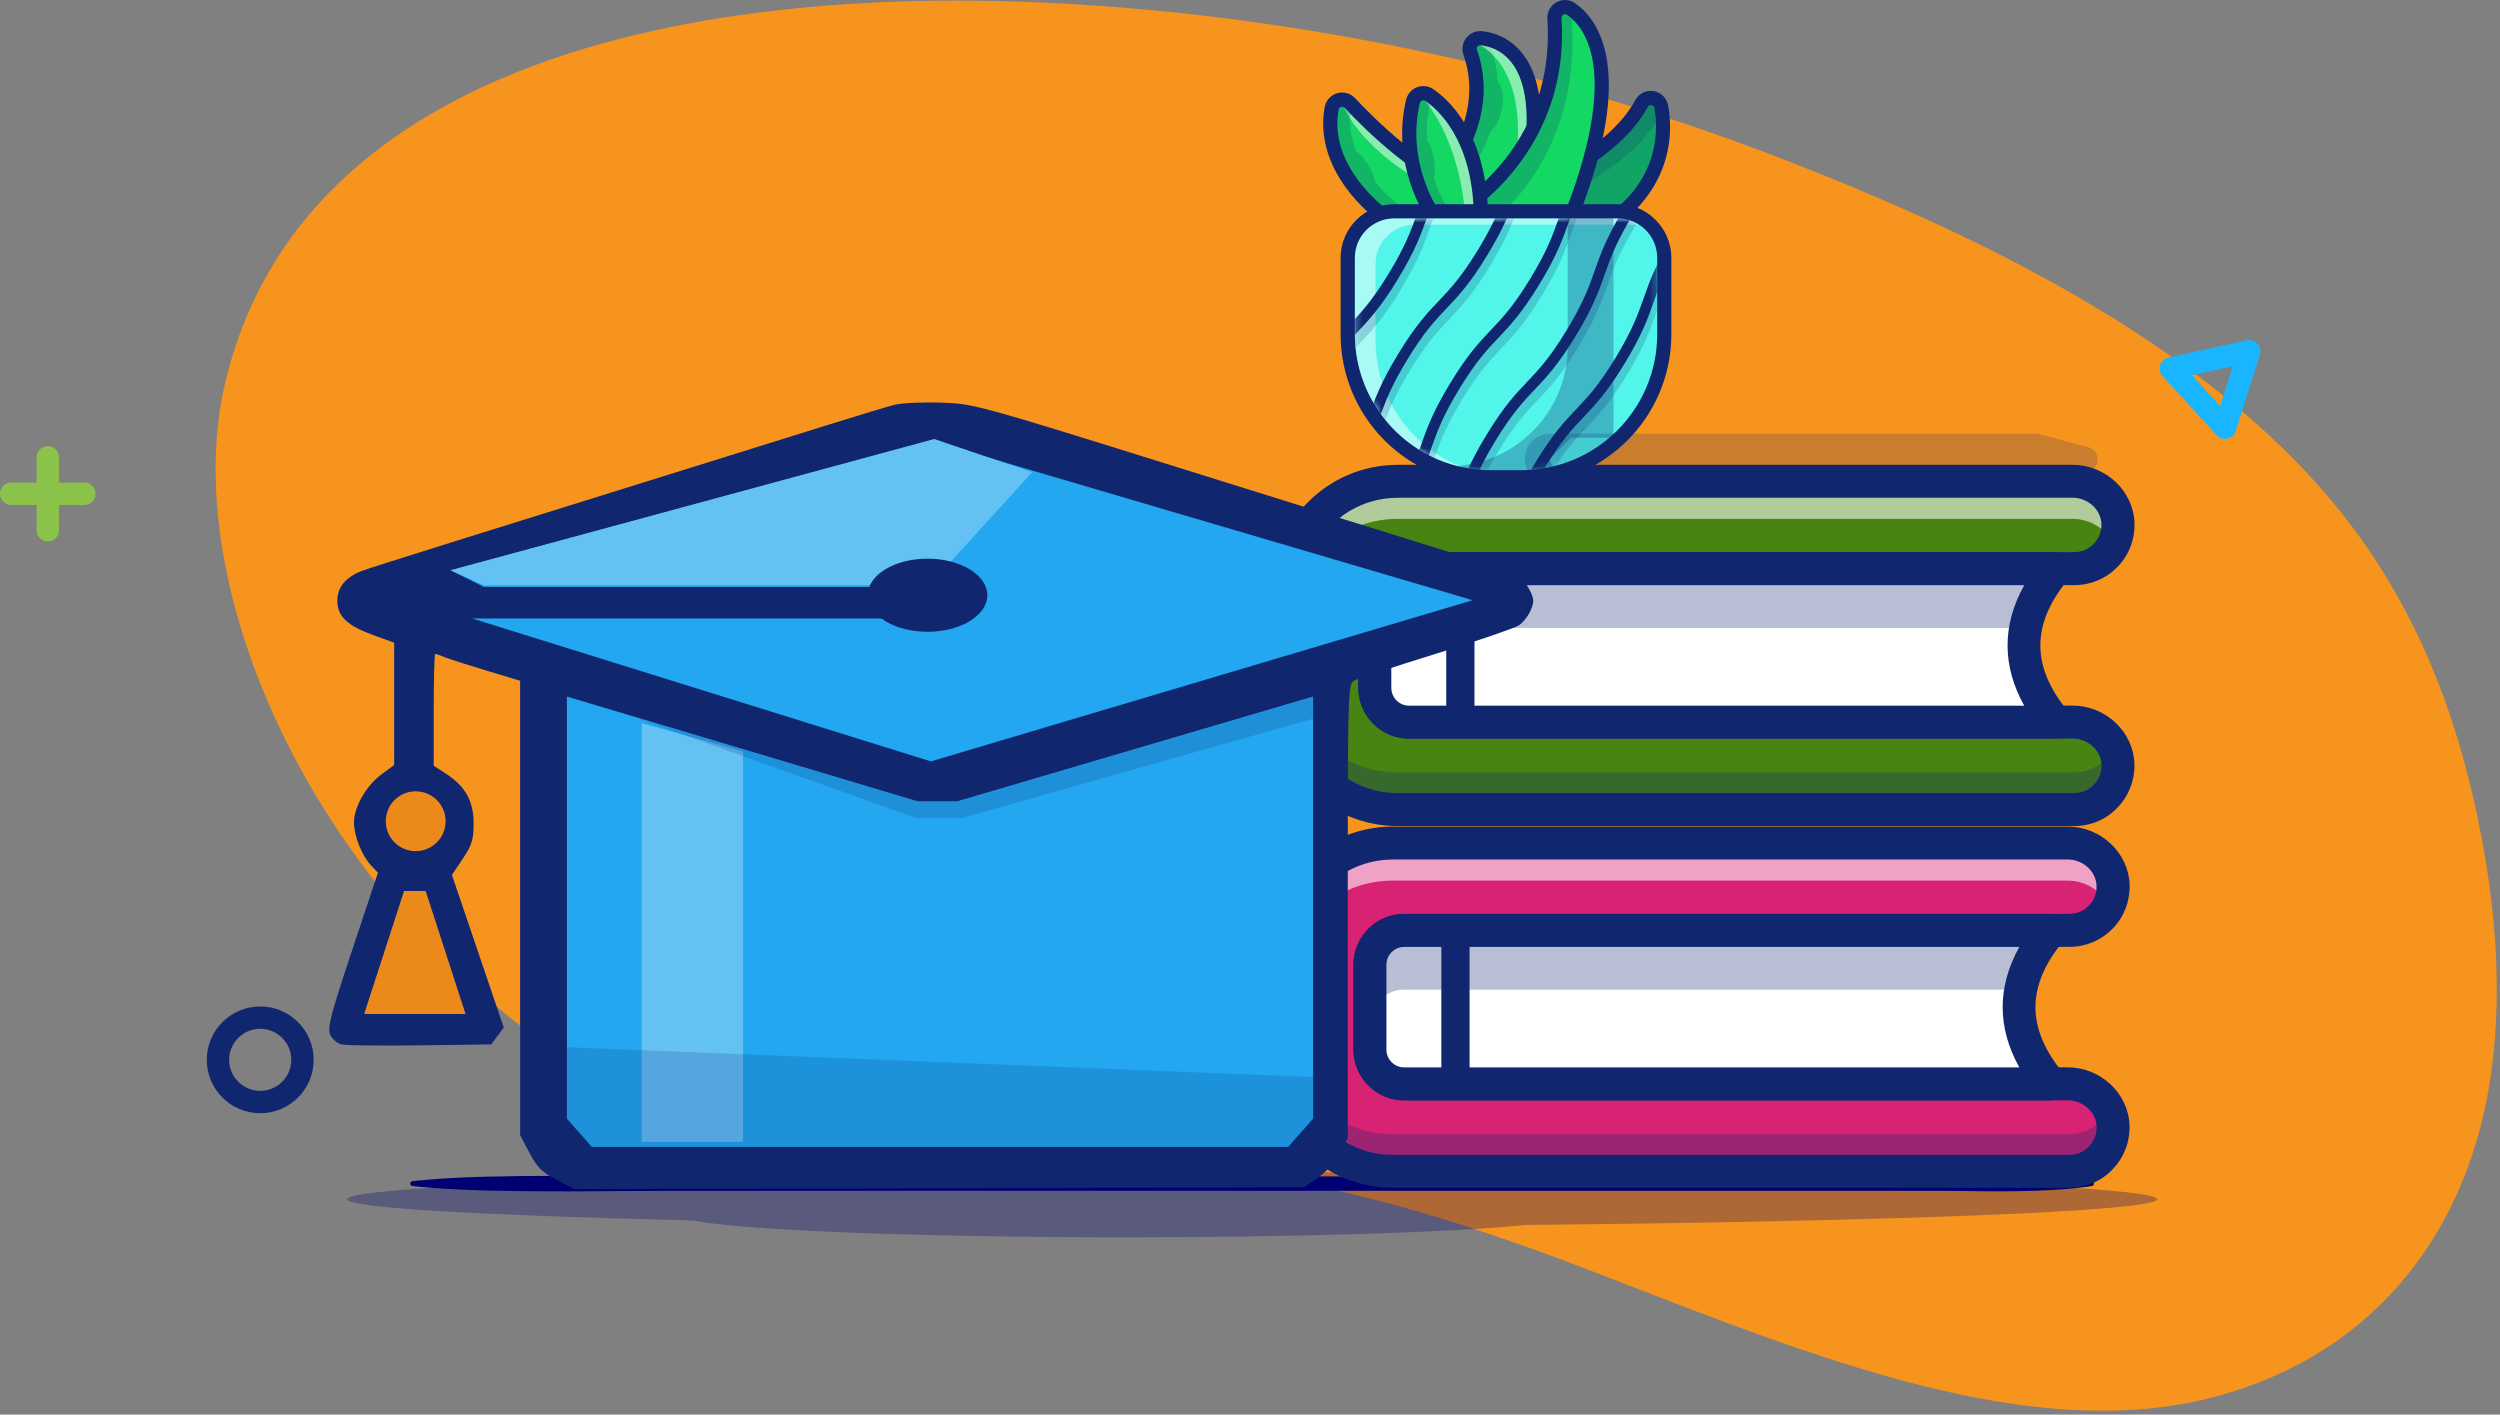 <svg width="410" height="232" viewBox="0 0 410 232" fill="none" xmlns="http://www.w3.org/2000/svg">
<rect x="0" y="0" width="410" height="232" fill="#808080" stroke="none"/>
<g clip-path="url(#clip0_824_31235)">
<path d="M293.411 26.493C325.851 39.139 364.001 57.566 385.565 86.141C396.457 100.54 402.205 116.072 405.591 130.748C409.208 146.405 410.523 161.817 408.557 175.914C405.092 201.047 390.217 221.789 363.462 229.012C333.528 237.093 298.006 222.771 263.15 209.267C242.534 201.264 222.341 194.661 202.155 192.371C188.598 190.835 172.603 189.246 160.532 191.058C146.635 193.098 130.972 191.418 114.865 185.049C58.961 162.85 28.129 101.48 36.811 63.295C49.092 9.439 116.083 -3.668 180.348 0.963C216.816 3.579 255.345 11.652 293.411 26.493Z" fill="#F7941D"/>
<path d="M7.842 88.807C6.829 88.807 6.006 87.985 6.006 86.974V74.992C6.006 73.98 6.829 73.159 7.842 73.159C8.855 73.159 9.677 73.98 9.677 74.992V86.974C9.677 87.985 8.855 88.807 7.842 88.807Z" fill="#8BC34A"/>
<path d="M13.833 82.808H1.836C0.822 82.808 0 81.988 0 80.975C0 79.964 0.822 79.142 1.836 79.142H13.833C14.846 79.142 15.668 79.964 15.668 80.975C15.668 81.988 14.846 82.808 13.833 82.808Z" fill="#8BC34A"/>
<path d="M42.676 182.568C37.845 182.568 33.909 178.637 33.909 173.812C33.909 168.987 37.845 165.057 42.676 165.057C47.507 165.057 51.443 168.987 51.443 173.812C51.443 178.637 47.507 182.568 42.676 182.568ZM42.676 168.723C39.871 168.723 37.58 171.011 37.58 173.812C37.58 176.613 39.871 178.901 42.676 178.901C45.481 178.901 47.772 176.613 47.772 173.812C47.772 171.011 45.481 168.723 42.676 168.723Z" fill="#102770"/>
<path d="M364.907 71.994C364.393 71.994 363.909 71.788 363.556 71.392L354.642 61.669C354.202 61.185 354.055 60.511 354.246 59.88C354.437 59.25 354.966 58.78 355.597 58.648L368.49 55.803C369.136 55.657 369.797 55.877 370.238 56.361C370.678 56.845 370.825 57.519 370.634 58.15L366.655 70.718C366.464 71.348 365.935 71.818 365.304 71.95C365.171 71.979 365.039 71.994 364.907 71.994ZM359.488 61.537L364.099 66.582L366.155 60.071L359.488 61.537Z" fill="#19B5FE"/>
<g opacity="0.3">
<path d="M353.778 196.672C353.778 194.229 287.325 192.248 205.352 192.248C123.379 192.248 56.925 194.229 56.925 196.672C56.925 198.084 79.132 199.342 113.705 200.152C121.165 201.735 150.091 202.917 184.636 202.917C213.566 202.917 238.552 202.089 250.294 200.889C310.297 200.322 353.778 198.648 353.778 196.672Z" fill="#000072"/>
</g>
<path d="M67.628 193.715C67.628 193.715 68.704 193.58 70.722 193.423C72.74 193.264 75.698 193.083 79.464 192.979C83.23 192.881 87.802 192.825 93.048 192.831C98.293 192.841 104.212 192.921 110.667 192.924C136.49 192.924 170.922 192.924 205.352 192.924C239.784 192.924 274.214 192.924 300.037 192.924C306.493 192.924 312.41 192.924 317.656 192.923C320.279 192.917 322.733 192.876 325.003 192.851C327.272 192.825 329.357 192.832 331.24 192.868C333.123 192.907 334.804 192.956 336.266 193.043C337.729 193.124 338.973 193.225 339.982 193.324C342 193.523 343.076 193.715 343.076 193.715C343.294 193.755 343.44 193.963 343.4 194.181C343.37 194.35 343.236 194.476 343.076 194.505C343.076 194.505 342 194.697 339.982 194.897C338.973 194.996 337.73 195.096 336.266 195.177C334.804 195.264 333.123 195.313 331.24 195.352C329.357 195.389 327.272 195.395 325.003 195.369C322.733 195.344 320.279 195.303 317.656 195.297C312.411 195.297 306.493 195.297 300.037 195.296C274.214 195.296 239.782 195.296 205.352 195.296C170.921 195.297 136.49 195.297 110.667 195.297C104.212 195.299 98.294 195.38 93.048 195.389C87.802 195.397 83.23 195.339 79.464 195.241C75.698 195.138 72.74 194.956 70.722 194.797C68.704 194.64 67.628 194.505 67.628 194.505C67.41 194.478 67.255 194.279 67.282 194.06C67.305 193.876 67.452 193.738 67.628 193.715Z" fill="#000072"/>
<path d="M346.56 184.714C346.678 188.769 343.435 192.101 339.395 192.101H228.405C218.439 192.101 210.359 184.021 210.359 174.04V156.348C210.359 146.381 218.439 138.286 228.405 138.286H339.1C343.022 138.286 346.443 141.324 346.56 145.231C346.678 149.285 343.435 152.603 339.395 152.603H230.292C227.196 152.603 224.674 155.124 224.674 158.22V172.138C224.674 175.249 227.196 177.755 230.292 177.755H339.1C343.022 177.77 346.443 180.793 346.56 184.714Z" fill="#D82274"/>
<g opacity="0.58">
<path d="M346.56 145.231C346.604 146.425 346.339 147.561 345.853 148.548C344.644 146.101 342.005 144.42 339.1 144.42H228.405C218.423 144.42 210.359 152.514 210.359 162.496V156.347C210.359 146.381 218.439 138.286 228.405 138.286H339.1C343.022 138.272 346.442 141.309 346.56 145.231Z" fill="white"/>
</g>
<g opacity="0.3">
<path d="M346.56 186.188C346.678 190.258 343.435 193.575 339.395 193.575H228.405C218.423 193.575 210.359 185.496 210.359 175.514V167.936C210.359 177.917 218.439 185.997 228.405 185.997H339.395C341.946 185.997 344.187 184.655 345.455 182.65C346.119 183.682 346.516 184.891 346.56 186.188Z" fill="#102770"/>
</g>
<path d="M339.396 194.799H228.405C216.964 194.799 207.646 185.481 207.646 174.025V156.333C207.646 144.877 216.964 135.559 228.405 135.559H339.101C344.541 135.559 349.096 139.85 349.259 145.127C349.333 147.826 348.344 150.376 346.472 152.293C344.6 154.225 342.079 155.286 339.38 155.286H230.278C228.671 155.286 227.373 156.598 227.373 158.205V172.123C227.373 173.73 228.685 175.042 230.278 175.042H339.086C344.526 175.042 349.082 179.333 349.244 184.596C349.318 187.294 348.33 189.845 346.458 191.776C344.6 193.737 342.079 194.799 339.396 194.799ZM228.391 140.97C219.928 140.97 213.043 147.855 213.043 156.333V174.025C213.043 182.503 219.928 189.388 228.391 189.388H339.38C340.605 189.388 341.74 188.901 342.58 188.032C343.436 187.162 343.877 185.997 343.848 184.773C343.775 182.399 341.636 180.453 339.086 180.453H230.278C225.692 180.453 221.963 176.723 221.963 172.123V158.205C221.963 153.62 225.692 149.875 230.278 149.875H339.38C340.605 149.875 341.74 149.389 342.58 148.519C343.42 147.649 343.877 146.498 343.833 145.275C343.759 142.887 341.622 140.955 339.071 140.955H228.391V140.97Z" fill="#102770"/>
<path d="M336.314 177.77H230.278C227.182 177.77 224.661 175.249 224.661 172.153V158.235C224.661 155.124 227.182 152.617 230.278 152.617H336.3C329.415 160.992 329.415 169.381 336.314 177.77Z" fill="white"/>
<g opacity="0.3">
<path d="M331.803 162.304H230.278C227.182 162.304 224.661 164.825 224.661 167.936V159.857C224.661 156.76 227.182 154.225 230.278 154.225H336.3C334.103 156.922 332.599 159.621 331.803 162.304Z" fill="#102770"/>
</g>
<path d="M336.314 180.468H230.278C225.692 180.468 221.963 176.738 221.963 172.138V158.22C221.963 153.634 225.692 149.89 230.278 149.89H336.3C337.347 149.89 338.29 150.494 338.747 151.438C339.189 152.381 339.057 153.502 338.393 154.313C332.289 161.729 332.289 168.629 338.393 176.045C339.057 176.856 339.189 177.976 338.747 178.92C338.305 179.878 337.361 180.468 336.314 180.468ZM230.278 155.3C228.671 155.3 227.374 156.613 227.374 158.22V172.138C227.374 173.745 228.686 175.057 230.278 175.057H331.169C327.527 168.526 327.527 161.818 331.169 155.3H230.278Z" fill="#102770"/>
<path d="M238.696 180.085C237.413 180.085 236.381 179.052 236.381 177.77V152.603C236.381 151.32 237.413 150.288 238.696 150.288C239.979 150.288 241.011 151.32 241.011 152.603V177.77C241.026 179.052 239.979 180.085 238.696 180.085Z" fill="#102770"/>
<path d="M347.362 125.386C347.48 129.442 344.237 132.774 340.197 132.774H229.207C219.241 132.774 211.161 124.694 211.161 114.712V97.02C211.161 87.053 219.241 78.959 229.207 78.959H339.902C343.824 78.959 347.244 81.996 347.362 85.903C347.48 89.958 344.237 93.275 340.197 93.275H231.094C227.998 93.275 225.476 95.796 225.476 98.893V112.811C225.476 115.921 227.998 118.428 231.094 118.428H339.902C343.824 118.443 347.244 121.465 347.362 125.386Z" fill="#478411"/>
<g opacity="0.58">
<path d="M347.362 85.903C347.406 87.098 347.141 88.233 346.655 89.221C345.446 86.773 342.807 85.093 339.902 85.093H229.207C219.225 85.093 211.161 93.187 211.161 103.168V97.02C211.161 87.054 219.241 78.959 229.207 78.959H339.902C343.824 78.944 347.244 81.981 347.362 85.903Z" fill="white"/>
</g>
<g opacity="0.3">
<path d="M347.362 126.861C347.48 130.931 344.237 134.247 340.197 134.247H229.207C219.225 134.247 211.161 126.168 211.161 116.187V108.608C211.161 118.59 219.241 126.669 229.207 126.669H340.197C342.748 126.669 344.989 125.328 346.257 123.323C346.921 124.355 347.318 125.564 347.362 126.861Z" fill="#102770"/>
</g>
<path d="M340.197 135.472H229.207C217.766 135.472 208.448 126.153 208.448 114.697V97.006C208.448 85.55 217.766 76.231 229.207 76.231H339.902C345.343 76.231 349.898 80.522 350.061 85.8C350.135 88.499 349.146 91.049 347.274 92.966C345.401 94.897 342.881 95.959 340.182 95.959H231.08C229.472 95.959 228.175 97.271 228.175 98.878V112.796C228.175 114.403 229.487 115.715 231.08 115.715H339.888C345.328 115.715 349.884 120.006 350.046 125.269C350.119 127.967 349.132 130.518 347.26 132.449C345.401 134.41 342.881 135.472 340.197 135.472ZM229.192 81.642C220.729 81.642 213.844 88.528 213.844 97.006V114.697C213.844 123.176 220.729 130.061 229.192 130.061H340.182C341.406 130.061 342.542 129.574 343.382 128.704C344.237 127.834 344.679 126.669 344.65 125.446C344.576 123.072 342.438 121.126 339.888 121.126H231.08C226.494 121.126 222.764 117.396 222.764 112.796V98.878C222.764 94.293 226.494 90.548 231.08 90.548H340.182C341.406 90.548 342.542 90.061 343.382 89.191C344.222 88.321 344.679 87.171 344.635 85.948C344.561 83.559 342.424 81.628 339.873 81.628H229.192V81.642Z" fill="#102770"/>
<path d="M337.116 118.443H231.08C227.984 118.443 225.463 115.921 225.463 112.825V98.907C225.463 95.796 227.984 93.29 231.08 93.29H337.102C330.217 101.664 330.217 110.054 337.116 118.443Z" fill="white"/>
<g opacity="0.3">
<path d="M332.605 102.976H231.08C227.984 102.976 225.463 105.497 225.463 108.608V100.529C225.463 97.433 227.984 94.897 231.08 94.897H337.102C334.905 97.595 333.401 100.293 332.605 102.976Z" fill="#102770"/>
</g>
<path d="M337.116 121.141H231.08C226.494 121.141 222.765 117.41 222.765 112.811V98.892C222.765 94.307 226.494 90.562 231.08 90.562H337.102C338.149 90.562 339.092 91.167 339.549 92.11C339.991 93.054 339.859 94.175 339.195 94.985C333.091 102.401 333.091 109.302 339.195 116.718C339.859 117.528 339.991 118.649 339.549 119.593C339.107 120.551 338.163 121.141 337.116 121.141ZM231.08 95.973C229.473 95.973 228.176 97.285 228.176 98.892V112.811C228.176 114.418 229.488 115.73 231.08 115.73H331.971C328.329 109.198 328.329 102.49 331.971 95.973H231.08Z" fill="#102770"/>
<path d="M239.498 120.758C238.215 120.758 237.183 119.725 237.183 118.442V93.275C237.183 91.993 238.215 90.961 239.498 90.961C240.781 90.961 241.813 91.993 241.813 93.275V118.442C241.828 119.725 240.781 120.758 239.498 120.758Z" fill="#102770"/>
<path d="M135.847 69.66C140.711 68.135 145.617 66.656 146.749 66.374C147.881 66.092 151.26 65.935 154.257 66.026C159.621 66.188 160.247 66.36 193.231 76.676C211.669 82.443 231.046 88.484 236.293 90.101C248.264 93.79 249.577 94.38 250.774 96.603C251.6 98.137 251.639 98.632 251.046 100.062C250.666 100.98 249.785 102.105 249.09 102.56C248.394 103.016 242.268 105.115 235.476 107.223C228.685 109.332 222.655 111.31 222.079 111.618C221.06 112.164 221.03 113.231 221.03 149.383V186.587L219.804 189.012C219.087 190.429 217.596 192.119 216.214 193.079L213.851 194.722L154.014 194.865L94.177 195.008L91.258 193.484C88.892 192.248 88.052 191.409 86.822 189.053L85.304 186.149V148.896V111.643L79.717 109.962C76.644 109.038 73.566 108.046 72.878 107.758C72.189 107.471 71.514 107.235 71.379 107.235C71.243 107.235 71.132 111.364 71.132 116.41V125.586L73.159 126.903C76.34 128.972 77.673 131.379 77.673 135.054C77.673 137.68 77.388 138.607 75.895 140.833L74.117 143.484L78.367 156.001L82.618 168.518L81.586 169.901L80.554 171.283L68.893 171.437C62.48 171.522 56.672 171.454 55.987 171.286C55.303 171.118 54.477 170.398 54.153 169.686C53.658 168.6 54.241 166.358 57.772 155.762L61.982 143.133L60.86 141.938C59.329 140.309 58.05 137.089 58.05 134.865C58.05 132.354 60.077 128.824 62.574 126.987L64.644 125.464V115.432V105.4L61.301 104.19C56.916 102.602 55.324 101.09 55.324 98.514C55.324 96.29 56.699 94.638 59.413 93.601C60.789 93.076 81.78 86.496 119.099 74.89C123.447 73.538 130.983 71.185 135.847 69.66Z" fill="#102770"/>
<path d="M92.974 183.466V114.24L150.48 131.41H157.021L215.345 114.24V183.466L211.257 188.099H97.062L92.974 183.466Z" fill="#22A7F0"/>
<path d="M105.238 187.281V118.601L121.863 123.234V187.281H105.238Z" fill="#64C1F4"/>
<path d="M152.661 124.869L77.439 101.431H152.661V96.252H79.347L73.896 93.527L152.661 72.269L241.51 98.433L152.661 124.869Z" fill="#22A7F0"/>
<path d="M152.388 95.98L169.286 77.447L153.206 71.996L73.896 93.527L79.347 95.98H152.388Z" fill="#64C1F4"/>
<ellipse cx="152.115" cy="97.615" rx="9.812" ry="5.996" fill="#102770"/>
<circle cx="68.172" cy="134.681" r="4.906" fill="#EB8A1B"/>
<path d="M59.724 166.296L66.264 146.127H69.808L76.349 166.296H59.724Z" fill="#EB8A1B"/>
<path d="M92.974 184.011V171.747L215.618 176.652V184.011L211.802 188.644H97.607L92.974 184.011Z" fill="#102770" fill-opacity="0.17"/>
<path d="M150.208 134.136L104.421 117.783L150.48 131.41H157.294L215.618 114.24V117.783L157.839 134.136H150.208Z" fill="#102770" fill-opacity="0.19"/>
<path d="M258.676 39.279C258.437 39.279 258.199 39.233 257.983 39.133L248.995 35.179C248.349 34.894 247.941 34.254 247.955 33.553C247.971 32.844 248.394 32.219 249.05 31.957C252.677 30.5 264.853 25.12 269.212 16.988C269.513 16.418 270.097 16.072 270.737 16.072C271.576 16.072 272.293 16.673 272.447 17.497C272.801 19.401 273.14 23.216 271.507 27.363C269.574 32.265 265.508 36.219 259.431 39.117C259.184 39.225 258.931 39.279 258.676 39.279Z" fill="#13D863"/>
<path d="M270.729 17.244C270.983 17.244 271.229 17.413 271.291 17.714C271.999 21.576 272.369 31.665 258.922 38.062C258.845 38.101 258.76 38.117 258.683 38.117C258.607 38.117 258.529 38.101 258.46 38.07L249.472 34.116C249.01 33.908 249.018 33.238 249.488 33.045C253.515 31.426 265.73 25.969 270.243 17.544C270.343 17.337 270.536 17.244 270.729 17.244ZM270.729 14.901C269.658 14.901 268.68 15.486 268.179 16.434C264.013 24.22 252.153 29.453 248.609 30.871C247.524 31.311 246.808 32.351 246.785 33.53C246.761 34.71 247.447 35.773 248.525 36.251L257.512 40.205C257.882 40.367 258.275 40.452 258.676 40.452C259.099 40.452 259.53 40.352 259.916 40.175C263.289 38.571 266.115 36.613 268.295 34.355C270.197 32.39 271.637 30.185 272.577 27.796C273.332 25.869 273.771 23.834 273.871 21.738C273.94 20.234 273.84 18.739 273.578 17.298C273.324 15.902 272.123 14.901 270.729 14.901Z" fill="#102770"/>
<g opacity="0.3">
<path d="M249.473 33.043C253.5 31.424 265.715 25.967 270.228 17.542C270.482 17.064 271.183 17.18 271.283 17.712C271.992 21.573 272.361 31.663 258.915 38.061C258.768 38.13 258.599 38.13 258.445 38.069L249.457 34.114C248.995 33.906 249.003 33.228 249.473 33.043Z" fill="#102770"/>
</g>
<g opacity="0.2">
<path d="M251.505 34.4C255.341 32.866 266.578 27.84 271.545 20.102C271.507 19.161 271.399 18.352 271.283 17.704C271.183 17.172 270.482 17.057 270.228 17.535C265.723 25.968 253.5 31.424 249.473 33.043C249.003 33.236 248.995 33.907 249.457 34.114L251.159 34.862C251.182 34.67 251.297 34.484 251.505 34.4Z" fill="#102770"/>
</g>
<path d="M247.801 41.499C247.623 41.499 247.439 41.468 247.269 41.414L233.098 36.836C232.374 36.605 231.897 35.934 231.897 35.17C231.897 34.677 232.105 34.215 232.459 33.883C233.822 32.635 245.621 21.297 241.123 8.602C240.931 8.062 241.016 7.461 241.339 6.998C241.662 6.536 242.186 6.266 242.748 6.266C242.802 6.266 242.856 6.266 242.91 6.274C244.312 6.405 246.961 7.029 248.971 9.766C251.836 13.666 252.29 20.326 250.327 29.552L249.533 39.88C249.464 40.79 248.702 41.499 247.801 41.499Z" fill="#13D863"/>
<path d="M242.748 7.438C242.763 7.438 242.786 7.438 242.802 7.438C245.513 7.692 253.299 10.051 249.179 29.343C249.171 29.366 249.171 29.397 249.171 29.421L248.378 39.787C248.354 40.096 248.101 40.319 247.815 40.319C247.762 40.319 247.7 40.312 247.646 40.288L233.475 35.71C233.236 35.633 233.083 35.41 233.083 35.155C233.083 34.993 233.152 34.839 233.267 34.723C234.923 33.205 246.968 21.527 242.239 8.193C242.086 7.831 242.363 7.438 242.748 7.438ZM242.748 5.102C241.808 5.102 240.93 5.565 240.383 6.328C239.837 7.106 239.698 8.101 240.014 8.995C244.265 20.981 232.967 31.825 231.665 33.02C231.065 33.567 230.726 34.353 230.726 35.171C230.726 36.442 231.535 37.56 232.744 37.945L246.914 42.524C247.2 42.616 247.5 42.663 247.8 42.663C248.532 42.663 249.225 42.393 249.764 41.892C250.303 41.391 250.634 40.712 250.696 39.973L251.481 29.721C252.552 24.68 252.906 20.325 252.552 16.78C252.237 13.627 251.343 11.03 249.91 9.072C247.631 5.973 244.612 5.256 243.017 5.11C242.925 5.102 242.84 5.102 242.748 5.102Z" fill="#102770"/>
<g opacity="0.2">
<path d="M235.831 35.726C235.592 35.649 235.438 35.425 235.438 35.171C235.438 35.009 235.507 34.855 235.623 34.739C236.686 33.761 242.015 28.612 244.464 21.528C245.258 20.95 245.989 19.555 246.305 17.828C246.667 15.863 246.375 14.09 245.658 13.412C245.558 11.724 245.227 9.982 244.603 8.209C244.557 8.078 244.565 7.955 244.596 7.832C243.902 7.585 243.279 7.469 242.809 7.431C242.392 7.392 242.084 7.808 242.231 8.209C242.986 10.336 243.309 12.418 243.325 14.43C242.909 15.123 242.562 16.055 242.37 17.104C242.131 18.399 242.177 19.601 242.439 20.464C240.19 28.095 234.376 33.714 233.259 34.739C233.143 34.847 233.074 35.002 233.074 35.171C233.074 35.425 233.236 35.649 233.467 35.726L247.637 40.304C247.984 40.42 248.346 40.166 248.377 39.796V39.773L235.831 35.726Z" fill="#102770"/>
</g>
<g opacity="0.5">
<path d="M233.36 34.647C233.322 34.685 233.283 34.716 233.252 34.747C233.214 34.778 233.191 34.816 233.16 34.855C233.222 34.785 233.291 34.716 233.36 34.647Z" fill="white"/>
<path d="M242.802 7.439C242.385 7.4 252.19 10.984 247.823 30.709C247.815 30.732 247.815 30.762 247.815 30.786L247.099 40.128L247.638 40.305C247.985 40.42 248.347 40.166 248.377 39.796L249.17 29.429C249.17 29.406 249.178 29.375 249.178 29.352C253.299 10.051 245.512 7.693 242.802 7.439Z" fill="white"/>
</g>
<path d="M255.532 37.892C255.509 37.892 255.486 37.892 255.463 37.892L240.968 37.291C240.221 37.26 239.582 36.759 239.374 36.034C239.166 35.31 239.436 34.539 240.052 34.107C244.919 30.724 256.109 20.927 254.939 3.029C254.908 2.536 255.07 2.074 255.408 1.719C255.74 1.372 256.194 1.164 256.672 1.164C257.011 1.164 257.342 1.264 257.619 1.457C259.098 2.436 261.693 4.925 262.463 10.522C263.364 17.034 261.57 25.875 257.134 36.805C256.872 37.468 256.241 37.892 255.532 37.892Z" fill="#13D863"/>
<path d="M256.666 2.336C256.766 2.336 256.874 2.366 256.974 2.428C259.616 4.185 266.201 11.361 256.057 36.365C255.973 36.581 255.757 36.728 255.534 36.728C255.526 36.728 255.518 36.728 255.511 36.728L241.016 36.127C240.469 36.103 240.269 35.387 240.716 35.07C245.098 32.026 257.328 21.767 256.096 2.96C256.081 2.598 256.358 2.336 256.666 2.336ZM256.666 0C255.865 0 255.095 0.339 254.548 0.925C254.001 1.511 253.716 2.305 253.77 3.114C254.903 20.41 244.089 29.883 239.384 33.159C238.351 33.876 237.897 35.163 238.251 36.373C238.598 37.575 239.669 38.416 240.916 38.47L255.411 39.071C255.449 39.071 255.487 39.071 255.526 39.071C256.712 39.071 257.767 38.362 258.214 37.252C262.727 26.129 264.545 17.088 263.613 10.367C262.781 4.317 259.901 1.58 258.252 0.493C257.791 0.17 257.236 0 256.666 0Z" fill="#102770"/>
<g opacity="0.2">
<path d="M244.444 36.428C248.826 33.383 259.023 22.446 257.791 3.639C257.783 3.469 257.836 3.323 257.936 3.215C257.583 2.884 257.252 2.629 256.966 2.437C256.574 2.175 256.065 2.49 256.096 2.96C257.328 21.776 245.098 32.027 240.716 35.071C240.261 35.388 240.469 36.104 241.017 36.128L244.205 36.852C244.22 36.69 244.289 36.536 244.444 36.428Z" fill="#102770"/>
</g>
<path d="M233.529 38.493C233.259 38.493 232.998 38.432 232.759 38.308L227.014 35.434C226.929 35.387 226.844 35.341 226.767 35.287C226.298 34.948 223.856 33.09 221.685 30.107C220.398 28.35 219.451 26.523 218.873 24.688C218.141 22.384 217.98 20.056 218.403 17.767C218.558 16.942 219.274 16.341 220.113 16.341C220.598 16.341 221.045 16.534 221.376 16.896C227.13 23.078 235.208 29.853 240.615 30.338C241.362 30.408 241.962 30.917 242.155 31.649C242.34 32.373 242.062 33.114 241.439 33.529L234.5 38.2C234.207 38.393 233.876 38.493 233.529 38.493Z" fill="#13D863"/>
<path d="M220.106 17.505C220.252 17.505 220.398 17.558 220.513 17.682C223.263 20.634 233.252 30.839 240.499 31.494C241.038 31.54 241.223 32.249 240.776 32.55L233.838 37.221C233.745 37.283 233.637 37.314 233.521 37.314C233.437 37.314 233.352 37.29 233.275 37.252L227.53 34.377C227.499 34.361 227.476 34.346 227.453 34.331C226.798 33.853 217.864 27.124 219.543 17.967C219.597 17.682 219.851 17.505 220.106 17.505ZM220.106 15.169C218.704 15.169 217.503 16.171 217.248 17.558C216.794 20.033 216.963 22.553 217.756 25.043C218.381 27 219.382 28.935 220.737 30.793C223.017 33.915 225.581 35.872 226.074 36.227C226.205 36.319 226.344 36.404 226.49 36.481L232.228 39.348C232.629 39.549 233.075 39.657 233.521 39.657C234.099 39.657 234.661 39.487 235.139 39.164L242.078 34.493C243.102 33.807 243.58 32.542 243.272 31.348C242.964 30.153 241.932 29.275 240.707 29.167C238.897 29.005 235.624 27.91 230.272 23.625C226.583 20.665 223.409 17.366 222.216 16.086C221.677 15.508 220.907 15.169 220.106 15.169Z" fill="#102770"/>
<g opacity="0.5">
<path d="M240.508 31.494C233.253 30.847 223.264 20.634 220.523 17.682C220.207 17.343 223.727 26.245 239.153 32.851C239.43 32.874 239.615 33.074 239.669 33.306L240.786 32.55C241.233 32.25 241.047 31.549 240.508 31.494Z" fill="white"/>
</g>
<path d="M240.23 43.804C239.237 43.804 238.289 43.033 237.242 41.384C236.595 40.358 236.094 39.287 235.956 38.978C235.902 38.863 235.863 38.74 235.832 38.609L235.178 35.487C234.693 34.778 233.353 32.643 232.344 29.513C230.942 25.197 230.742 20.858 231.727 16.618C231.913 15.824 232.605 15.27 233.422 15.27C233.768 15.27 234.1 15.37 234.384 15.562C235.463 16.287 237.534 17.967 239.36 21.089C241.555 24.851 242.733 29.529 242.864 34.978C243.003 40.929 242.294 42.471 241.586 43.195C241.2 43.603 240.738 43.804 240.23 43.804Z" fill="#13D863"/>
<path d="M233.421 16.448C233.529 16.448 233.637 16.48 233.729 16.542C235.709 17.883 241.408 22.777 241.693 35.025C241.824 40.867 241.123 42.639 240.23 42.639C238.943 42.639 237.257 39.017 237.018 38.5C237.003 38.462 236.987 38.424 236.98 38.377L236.302 35.14C236.286 35.063 236.256 34.994 236.209 34.924C235.57 33.999 230.626 26.484 232.867 16.889C232.936 16.619 233.175 16.448 233.421 16.448ZM233.421 14.113C232.066 14.113 230.903 15.038 230.595 16.364C230.025 18.799 229.832 21.305 230.025 23.809C230.179 25.845 230.587 27.887 231.234 29.884C232.212 32.905 233.491 35.055 234.084 35.957L234.692 38.855C234.738 39.063 234.8 39.272 234.893 39.464C235.038 39.788 235.57 40.92 236.256 42.008C237.056 43.279 238.343 44.975 240.23 44.975C241.046 44.975 241.824 44.644 242.417 44.035C243.141 43.295 243.564 42.224 243.811 40.558C244.011 39.163 244.088 37.337 244.034 34.978C243.903 29.32 242.671 24.457 240.376 20.518C238.435 17.196 236.202 15.393 235.046 14.614C234.561 14.283 233.999 14.113 233.421 14.113Z" fill="#102770"/>
<g opacity="0.5">
<path d="M241.694 35.023C241.417 22.776 235.718 17.881 233.731 16.54C233.4 16.317 239.307 22.174 240.339 35.702C240.424 39.409 240.17 41.475 239.746 42.492C240.863 43.124 241.849 41.876 241.694 35.023Z" fill="white"/>
</g>
<g opacity="0.2">
<path d="M229.57 33.714C229.539 33.698 229.515 33.684 229.492 33.668C229.208 33.459 227.398 32.096 225.557 29.884C225.418 29.267 225.195 28.596 224.879 27.933C224.217 26.515 223.308 25.42 222.476 24.896C221.698 23.023 221.237 20.919 221.414 18.637C221.059 18.275 220.759 17.951 220.512 17.689C220.197 17.35 219.627 17.52 219.542 17.983C219.026 20.78 219.511 23.355 220.443 25.59C220.212 26.561 220.467 28.103 221.198 29.667C222.276 31.957 223.97 33.421 224.987 32.944C225.149 32.866 225.28 32.743 225.387 32.581C226.443 33.598 227.266 34.215 227.452 34.354C227.475 34.369 227.505 34.385 227.529 34.4L233.274 37.275C233.451 37.367 233.667 37.352 233.836 37.237L235.007 36.443L229.57 33.714Z" fill="#102770"/>
</g>
<g opacity="0.2">
<path d="M238.713 38.499C238.697 38.461 238.682 38.423 238.675 38.376L237.997 35.139C237.981 35.062 237.95 34.993 237.904 34.923C237.588 34.468 236.21 32.387 235.178 29.243C235.34 28.479 235.37 27.47 235.224 26.383C235.024 24.895 234.547 23.639 234.007 22.999C233.915 21.173 234.046 19.192 234.508 17.118C234.208 16.879 233.946 16.686 233.722 16.54C233.391 16.316 232.952 16.502 232.86 16.887C232.305 19.261 232.19 21.512 232.343 23.57C232.097 24.356 232.028 25.52 232.197 26.792C232.459 28.765 233.214 30.329 233.961 30.591C234.9 32.981 235.932 34.538 236.202 34.931C236.248 34.993 236.279 35.069 236.295 35.147L236.972 38.384C236.98 38.43 236.996 38.468 237.011 38.507C237.296 39.124 239.698 44.281 240.946 42.115C239.914 41.082 238.89 38.893 238.713 38.499Z" fill="#102770"/>
</g>
<path d="M244.496 78.28C238.227 78.28 232.335 75.837 227.899 71.405C223.471 66.973 221.03 61.068 221.03 54.794V42.292C221.03 38.084 224.449 34.654 228.662 34.654H265.321C269.527 34.654 272.954 38.076 272.954 42.292V54.794C272.954 61.068 270.512 66.965 266.084 71.405C261.655 75.837 255.756 78.28 249.487 78.28H244.496Z" fill="#51F5EA"/>
<path d="M265.321 35.825C268.887 35.825 271.783 38.723 271.783 42.292V54.794C271.783 67.119 261.801 77.108 249.486 77.108H244.503C232.189 77.108 222.208 67.119 222.208 54.794V42.292C222.208 38.723 225.104 35.825 228.669 35.825H265.321ZM265.321 33.49H228.662C226.313 33.49 224.102 34.407 222.439 36.072C220.775 37.737 219.859 39.949 219.859 42.3V54.794C219.859 58.124 220.513 61.353 221.791 64.39C223.032 67.327 224.811 69.963 227.067 72.229C229.332 74.495 231.965 76.268 234.9 77.509C237.942 78.796 241.161 79.444 244.488 79.444H249.471C252.798 79.444 256.025 78.788 259.059 77.509C261.994 76.268 264.628 74.487 266.892 72.229C269.157 69.963 270.928 67.327 272.167 64.39C273.454 61.346 274.101 58.124 274.101 54.794V42.292C274.101 39.941 273.184 37.729 271.52 36.064C269.88 34.407 267.67 33.49 265.321 33.49Z" fill="#102770"/>
<g opacity="0.5">
<path d="M225.59 55.812V43.31C225.59 39.741 228.485 36.843 232.051 36.843H268.711C268.741 36.843 268.772 36.85 268.796 36.85C267.794 36.203 266.601 35.826 265.314 35.826H228.655C225.089 35.826 222.193 38.724 222.193 42.292V54.795C222.193 65.508 229.741 74.457 239.806 76.615C231.489 73.37 225.59 65.285 225.59 55.812Z" fill="white"/>
</g>
<mask id="mask0_824_31235" style="mask-type:luminance" maskUnits="userSpaceOnUse" x="222" y="35" width="50" height="43">
<path d="M249.786 77.109H244.188C232.042 77.109 222.199 67.258 222.199 55.103V41.984C222.199 38.585 224.957 35.826 228.353 35.826H265.629C269.025 35.826 271.782 38.585 271.782 41.984V55.103C271.782 67.258 261.932 77.109 249.786 77.109Z" fill="white"/>
</mask>
<g mask="url(#mask0_824_31235)">
<g opacity="0.2">
<path d="M226.583 70.604C227.538 67.907 228.431 65.363 231.204 60.8C233.976 56.245 235.763 54.356 237.665 52.36C239.545 50.379 241.486 48.337 244.358 43.611C247.223 38.894 248.201 36.135 249.141 33.476C250.096 30.778 250.989 28.235 253.761 23.671C256.534 19.116 258.321 17.228 260.223 15.231C262.102 13.25 264.043 11.208 266.916 6.483C267.17 6.067 267.047 5.52 266.631 5.258C266.223 4.996 265.684 5.127 265.429 5.543C262.657 10.098 260.87 11.987 258.968 13.982C257.089 15.963 255.148 18.006 252.275 22.731C249.41 27.448 248.432 30.208 247.493 32.867C246.537 35.565 245.644 38.108 242.872 42.671C240.099 47.234 238.312 49.115 236.41 51.111C234.531 53.092 232.59 55.135 229.717 59.86C226.852 64.577 225.874 67.336 224.934 69.996C223.98 72.693 223.086 75.237 220.314 79.8C217.541 84.363 215.754 86.243 213.852 88.248C211.973 90.229 210.032 92.271 207.159 96.996C206.905 97.412 207.028 97.96 207.445 98.221C207.591 98.314 207.745 98.352 207.906 98.352C208.199 98.352 208.484 98.206 208.654 97.929C211.426 93.365 213.213 91.485 215.115 89.481C216.995 87.5 218.935 85.457 221.808 80.732C224.673 76.023 225.643 73.271 226.583 70.604Z" fill="#102770"/>
</g>
</g>
<mask id="mask1_824_31235" style="mask-type:luminance" maskUnits="userSpaceOnUse" x="222" y="35" width="50" height="43">
<path d="M249.786 77.109H244.188C232.042 77.109 222.199 67.258 222.199 55.103V41.984C222.199 38.585 224.957 35.826 228.353 35.826H265.629C269.025 35.826 271.782 38.585 271.782 41.984V55.103C271.782 67.258 261.932 77.109 249.786 77.109Z" fill="white"/>
</mask>
<g mask="url(#mask1_824_31235)">
<g opacity="0.2">
<path d="M230.362 85.511C233.227 80.794 234.205 78.035 235.144 75.376C236.1 72.678 236.993 70.134 239.766 65.571C242.538 61.016 244.325 59.128 246.227 57.131C248.106 55.15 250.047 53.108 252.92 48.383C255.785 43.666 256.763 40.906 257.703 38.247C258.658 35.549 259.551 33.006 262.323 28.442C265.096 23.887 266.883 21.999 268.785 20.003C270.664 18.021 272.605 15.979 275.478 11.254C275.732 10.838 275.609 10.29 275.193 10.029C274.785 9.767 274.246 9.898 273.991 10.314C271.219 14.877 269.432 16.758 267.53 18.754C265.65 20.735 263.71 22.777 260.837 27.502C257.972 32.219 256.994 34.979 256.054 37.638C255.099 40.336 254.206 42.879 251.433 47.442C248.661 51.998 246.874 53.886 244.972 55.882C243.093 57.863 241.152 59.906 238.279 64.631C235.414 69.348 234.436 72.108 233.496 74.767C232.542 77.465 231.648 80.008 228.876 84.571C226.103 89.134 224.316 91.015 222.414 93.019C220.535 95 218.594 97.042 215.721 101.767C215.467 102.183 215.59 102.73 216.007 102.992C216.153 103.085 216.307 103.124 216.468 103.124C216.761 103.124 217.046 102.977 217.216 102.7C219.988 98.137 221.775 96.256 223.677 94.252C225.549 92.279 227.489 90.236 230.362 85.511Z" fill="#102770"/>
</g>
</g>
<mask id="mask2_824_31235" style="mask-type:luminance" maskUnits="userSpaceOnUse" x="222" y="35" width="50" height="43">
<path d="M249.786 77.109H244.188C232.042 77.109 222.199 67.258 222.199 55.103V41.984C222.199 38.585 224.957 35.826 228.353 35.826H265.629C269.025 35.826 271.782 38.585 271.782 41.984V55.103C271.782 67.258 261.932 77.109 249.786 77.109Z" fill="white"/>
</mask>
<g mask="url(#mask2_824_31235)">
<g opacity="0.2">
<path d="M236.278 94.036C239.143 89.319 240.121 86.559 241.06 83.9C242.016 81.202 242.909 78.659 245.682 74.095C248.454 69.54 250.241 67.652 252.143 65.655C254.023 63.675 255.963 61.632 258.836 56.907C261.7 52.19 262.679 49.431 263.618 46.772C264.574 44.074 265.467 41.53 268.239 36.967C271.012 32.404 272.799 30.523 274.701 28.527C276.58 26.546 278.521 24.504 281.393 19.779C281.648 19.363 281.524 18.815 281.109 18.553C280.701 18.291 280.162 18.422 279.907 18.838C277.135 23.394 275.348 25.282 273.446 27.279C271.566 29.259 269.625 31.302 266.753 36.026C263.888 40.744 262.91 43.503 261.97 46.163C261.015 48.861 260.122 51.404 257.35 55.967C254.577 60.522 252.79 62.411 250.888 64.407C249.009 66.388 247.068 68.431 244.195 73.155C241.33 77.873 240.352 80.632 239.412 83.291C238.458 85.989 237.564 88.533 234.791 93.095C232.019 97.658 230.232 99.539 228.33 101.543C226.45 103.524 224.51 105.566 221.637 110.292C221.383 110.707 221.506 111.255 221.922 111.517C222.069 111.61 222.222 111.648 222.384 111.648C222.677 111.648 222.962 111.502 223.131 111.224C225.904 106.661 227.69 104.781 229.593 102.776C231.464 100.803 233.405 98.761 236.278 94.036Z" fill="#102770"/>
</g>
</g>
<mask id="mask3_824_31235" style="mask-type:luminance" maskUnits="userSpaceOnUse" x="222" y="35" width="50" height="43">
<path d="M249.786 77.109H244.188C232.042 77.109 222.199 67.258 222.199 55.103V41.984C222.199 38.585 224.957 35.826 228.353 35.826H265.629C269.025 35.826 271.782 38.585 271.782 41.984V55.103C271.782 67.258 261.932 77.109 249.786 77.109Z" fill="white"/>
</mask>
<g mask="url(#mask3_824_31235)">
<g opacity="0.2">
<path d="M289.143 23.046C288.735 22.784 288.196 22.915 287.942 23.331C285.169 27.887 283.382 29.775 281.48 31.771C279.601 33.752 277.661 35.795 274.787 40.519C271.923 45.237 270.945 47.996 270.005 50.656C269.05 53.353 268.157 55.897 265.384 60.46C262.612 65.015 260.825 66.904 258.922 68.9C257.043 70.88 255.102 72.924 252.23 77.648C249.365 82.366 248.387 85.125 247.447 87.784C246.492 90.481 245.599 93.026 242.826 97.588C240.054 102.151 238.267 104.032 236.365 106.036C234.486 108.017 232.544 110.059 229.672 114.785C229.418 115.2 229.541 115.748 229.957 116.01C230.103 116.102 230.257 116.141 230.419 116.141C230.712 116.141 230.996 115.995 231.166 115.717C233.939 111.154 235.726 109.273 237.628 107.269C239.507 105.288 241.447 103.246 244.32 98.521C247.185 93.804 248.163 91.045 249.103 88.385C250.058 85.688 250.951 83.144 253.724 78.581C256.496 74.018 258.283 72.137 260.186 70.133C262.065 68.152 264.005 66.109 266.878 61.385C269.743 56.668 270.721 53.908 271.661 51.249C272.616 48.551 273.509 46.008 276.282 41.445C279.054 36.889 280.841 35.001 282.743 33.005C284.623 31.024 286.564 28.981 289.436 24.256C289.675 23.856 289.552 23.308 289.143 23.046Z" fill="#102770"/>
</g>
</g>
<mask id="mask4_824_31235" style="mask-type:luminance" maskUnits="userSpaceOnUse" x="222" y="35" width="50" height="43">
<path d="M249.786 77.109H244.188C232.042 77.109 222.199 67.258 222.199 55.103V41.984C222.199 38.585 224.957 35.826 228.353 35.826H265.629C269.025 35.826 271.782 38.585 271.782 41.984V55.103C271.782 67.258 261.932 77.109 249.786 77.109Z" fill="white"/>
</mask>
<g mask="url(#mask4_824_31235)">
<g opacity="0.2">
<path d="M211.927 74.535C212.883 71.838 213.775 69.294 216.549 64.731C219.321 60.168 221.108 58.288 223.01 56.283C224.889 54.302 226.83 52.26 229.702 47.535C232.568 42.818 233.546 40.059 234.485 37.399C235.44 34.701 236.334 32.158 239.106 27.595C241.879 23.039 243.666 21.151 245.568 19.155C247.447 17.174 249.388 15.131 252.26 10.407C252.514 9.99 252.391 9.443 251.975 9.181C251.567 8.919 251.028 9.05 250.774 9.466C248.002 14.021 246.215 15.91 244.312 17.906C242.433 19.887 240.492 21.93 237.62 26.654C234.755 31.371 233.777 34.131 232.837 36.79C231.882 39.488 230.989 42.031 228.216 46.594C225.444 51.15 223.657 53.038 221.755 55.035C219.876 57.016 217.934 59.058 215.062 63.783C212.197 68.5 211.218 71.26 210.279 73.919C209.324 76.617 208.431 79.16 205.658 83.723C202.885 88.286 201.099 90.167 199.197 92.171C197.317 94.152 195.377 96.194 192.504 100.919C192.25 101.335 192.373 101.883 192.789 102.145C192.935 102.237 193.089 102.276 193.251 102.276C193.543 102.276 193.829 102.13 193.998 101.852C196.77 97.289 198.557 95.408 200.46 93.404C202.339 91.423 204.28 89.381 207.152 84.656C210.017 79.954 210.988 77.195 211.927 74.535Z" fill="#102770"/>
</g>
</g>
<mask id="mask5_824_31235" style="mask-type:luminance" maskUnits="userSpaceOnUse" x="222" y="35" width="50" height="43">
<path d="M249.786 77.109H244.188C232.042 77.109 222.199 67.258 222.199 55.103V41.984C222.199 38.585 224.957 35.826 228.353 35.826H265.629C269.025 35.826 271.782 38.585 271.782 41.984V55.103C271.782 67.258 261.932 77.109 249.786 77.109Z" fill="white"/>
</mask>
<g mask="url(#mask5_824_31235)">
<path d="M207.473 96.572C207.319 96.572 207.157 96.525 207.011 96.441C206.603 96.179 206.472 95.632 206.726 95.215C209.599 90.491 211.539 88.448 213.418 86.467C215.313 84.471 217.108 82.582 219.88 78.019C222.653 73.456 223.546 70.913 224.501 68.215C225.441 65.555 226.411 62.796 229.284 58.079C232.149 53.354 234.097 51.312 235.976 49.331C237.871 47.334 239.665 45.446 242.438 40.891C245.21 36.328 246.104 33.784 247.059 31.086C247.998 28.427 248.969 25.668 251.842 20.951C254.714 16.226 256.655 14.183 258.534 12.202C260.429 10.206 262.223 8.317 264.996 3.762C265.25 3.346 265.789 3.215 266.197 3.477C266.605 3.739 266.736 4.286 266.482 4.702C263.61 9.427 261.668 11.47 259.789 13.451C257.895 15.447 256.1 17.335 253.328 21.891C250.555 26.454 249.662 28.997 248.707 31.695C247.767 34.354 246.797 37.114 243.924 41.831C241.06 46.556 239.111 48.599 237.232 50.58C235.337 52.575 233.542 54.464 230.77 59.02C227.997 63.583 227.104 66.126 226.149 68.824C225.209 71.483 224.239 74.242 221.367 78.96C218.502 83.684 216.553 85.727 214.674 87.708C212.779 89.704 210.985 91.593 208.212 96.155C208.051 96.425 207.766 96.572 207.473 96.572Z" fill="#102770"/>
<path d="M216.023 101.343C215.869 101.343 215.707 101.296 215.56 101.212C215.152 100.949 215.021 100.402 215.276 99.986C218.14 95.261 220.089 93.218 221.968 91.237C223.863 89.241 225.658 87.353 228.43 82.79C231.203 78.227 232.104 75.683 233.051 72.985C233.991 70.326 234.961 67.567 237.833 62.85C240.698 58.125 242.647 56.083 244.526 54.102C246.421 52.105 248.215 50.216 250.988 45.661C253.76 41.098 254.654 38.555 255.608 35.857C256.548 33.197 257.519 30.438 260.391 25.721C263.264 20.996 265.205 18.954 267.084 16.973C268.979 14.976 270.773 13.088 273.546 8.533C273.8 8.116 274.339 7.985 274.747 8.247C275.155 8.51 275.286 9.057 275.032 9.473C272.159 14.198 270.219 16.241 268.339 18.222C266.445 20.218 264.65 22.106 261.878 26.662C259.105 31.225 258.212 33.768 257.257 36.466C256.317 39.125 255.347 41.884 252.474 46.602C249.601 51.326 247.661 53.369 245.782 55.35C243.887 57.346 242.093 59.235 239.32 63.79C236.548 68.353 235.654 70.897 234.699 73.595C233.759 76.254 232.789 79.013 229.916 83.73C227.044 88.455 225.103 90.497 223.223 92.478C221.329 94.475 219.535 96.364 216.762 100.926C216.608 101.196 216.316 101.343 216.023 101.343Z" fill="#102770"/>
<path d="M221.946 109.867C221.791 109.867 221.629 109.821 221.484 109.736C221.075 109.474 220.945 108.926 221.198 108.511C224.064 103.785 226.012 101.743 227.891 99.762C229.786 97.766 231.58 95.877 234.353 91.314C237.125 86.751 238.026 84.208 238.973 81.51C239.913 78.851 240.883 76.091 243.756 71.374C246.621 66.65 248.57 64.607 250.449 62.626C252.343 60.63 254.138 58.741 256.91 54.186C259.683 49.623 260.576 47.079 261.532 44.381C262.471 41.722 263.441 38.963 266.314 34.245C269.179 29.521 271.127 27.478 273.007 25.497C274.901 23.501 276.696 21.612 279.468 17.058C279.722 16.641 280.262 16.51 280.67 16.772C281.078 17.034 281.209 17.581 280.955 17.998C278.09 22.722 276.141 24.765 274.262 26.746C272.367 28.742 270.573 30.631 267.8 35.186C265.028 39.749 264.134 42.292 263.18 44.99C262.24 47.65 261.27 50.409 258.397 55.126C255.524 59.851 253.583 61.893 251.704 63.874C249.81 65.871 248.015 67.759 245.243 72.314C242.47 76.878 241.577 79.421 240.622 82.119C239.682 84.778 238.712 87.537 235.839 92.254C232.966 96.98 231.026 99.022 229.147 101.003C227.252 103 225.457 104.888 222.685 109.451C222.523 109.721 222.238 109.867 221.946 109.867Z" fill="#102770"/>
<path d="M229.985 114.361C229.831 114.361 229.669 114.315 229.523 114.23C229.115 113.968 228.984 113.421 229.238 113.005C232.111 108.28 234.052 106.237 235.931 104.256C237.825 102.26 239.62 100.372 242.392 95.808C245.165 91.245 246.066 88.702 247.013 86.004C247.953 83.345 248.923 80.585 251.796 75.868C254.669 71.143 256.609 69.101 258.488 67.12C260.383 65.124 262.178 63.235 264.95 58.68C267.723 54.117 268.616 51.573 269.571 48.875C270.511 46.216 271.481 43.457 274.354 38.74C277.227 34.015 279.167 31.972 281.046 29.992C282.941 27.995 284.735 26.107 287.508 21.551C287.762 21.135 288.301 21.004 288.71 21.266C289.118 21.528 289.249 22.075 288.995 22.492C286.122 27.216 284.181 29.259 282.302 31.24C280.407 33.236 278.613 35.125 275.84 39.68C273.068 44.243 272.174 46.786 271.219 49.484C270.28 52.144 269.309 54.903 266.437 59.62C263.564 64.345 261.623 66.388 259.744 68.368C257.849 70.365 256.055 72.253 253.282 76.816C250.51 81.379 249.609 83.923 248.662 86.621C247.722 89.28 246.752 92.039 243.879 96.756C241.014 101.482 239.065 103.524 237.186 105.505C235.292 107.501 233.497 109.39 230.725 113.953C230.563 114.215 230.278 114.361 229.985 114.361Z" fill="#102770"/>
<path d="M192.81 100.503C192.656 100.503 192.494 100.456 192.348 100.372C191.939 100.11 191.808 99.562 192.063 99.146C194.935 94.421 196.876 92.379 198.755 90.397C200.65 88.402 202.444 86.513 205.217 81.95C207.989 77.387 208.883 74.843 209.837 72.145C210.777 69.486 211.748 66.727 214.62 62.01C217.486 57.285 219.434 55.242 221.313 53.262C223.208 51.265 225.002 49.377 227.775 44.822C230.547 40.258 231.44 37.715 232.396 35.017C233.335 32.358 234.305 29.599 237.179 24.881C240.043 20.156 241.992 18.114 243.871 16.133C245.765 14.136 247.56 12.248 250.332 7.693C250.587 7.277 251.126 7.145 251.534 7.408C251.942 7.67 252.073 8.217 251.819 8.633C248.946 13.358 247.005 15.401 245.126 17.382C243.232 19.378 241.437 21.266 238.665 25.822C235.892 30.384 234.999 32.928 234.044 35.626C233.104 38.285 232.134 41.044 229.261 45.762C226.396 50.486 224.448 52.529 222.568 54.51C220.674 56.506 218.879 58.395 216.107 62.958C213.334 67.521 212.433 70.064 211.486 72.762C210.546 75.422 209.576 78.181 206.703 82.898C203.83 87.623 201.89 89.665 200.011 91.646C198.116 93.643 196.322 95.531 193.549 100.094C193.387 100.348 193.102 100.503 192.81 100.503Z" fill="#102770"/>
</g>
<g opacity="0.2">
<path d="M342.537 73.355L338.509 72.275L334.481 71.197C334.473 71.197 334.458 71.189 334.45 71.189C334.389 71.173 334.327 71.158 334.265 71.151C334.242 71.151 334.227 71.143 334.204 71.143C334.127 71.135 334.042 71.127 333.965 71.127H254.2C251.936 71.127 250.088 72.97 250.088 75.243V75.397C250.088 77.663 251.928 79.513 254.2 79.513H333.942C334.019 79.513 334.103 79.505 334.181 79.498C334.204 79.498 334.219 79.49 334.242 79.49C334.304 79.482 334.366 79.467 334.427 79.452C334.435 79.452 334.45 79.452 334.458 79.444L338.486 78.365L342.514 77.286C343.407 77.047 344.023 76.238 344.023 75.32C344.023 74.403 343.43 73.586 342.537 73.355Z" fill="#102770"/>
</g>
<g opacity="0.3">
<path d="M257.104 34.415V56.852C257.104 66.217 250.488 74.279 241.3 76.067C239.783 76.361 238.12 76.615 236.31 76.808C236.31 76.808 246.13 79.313 246.514 79.313C246.9 79.313 256.142 78.927 256.142 78.927L254.054 75.374L257.651 71.774H264.606V34.045C264.613 34.037 257.504 34.815 257.104 34.415Z" fill="#102770"/>
</g>
</g>
<defs>
<clipPath id="clip0_824_31235">
<rect width="410" height="232" fill="white"/>
</clipPath>
</defs>
</svg>
